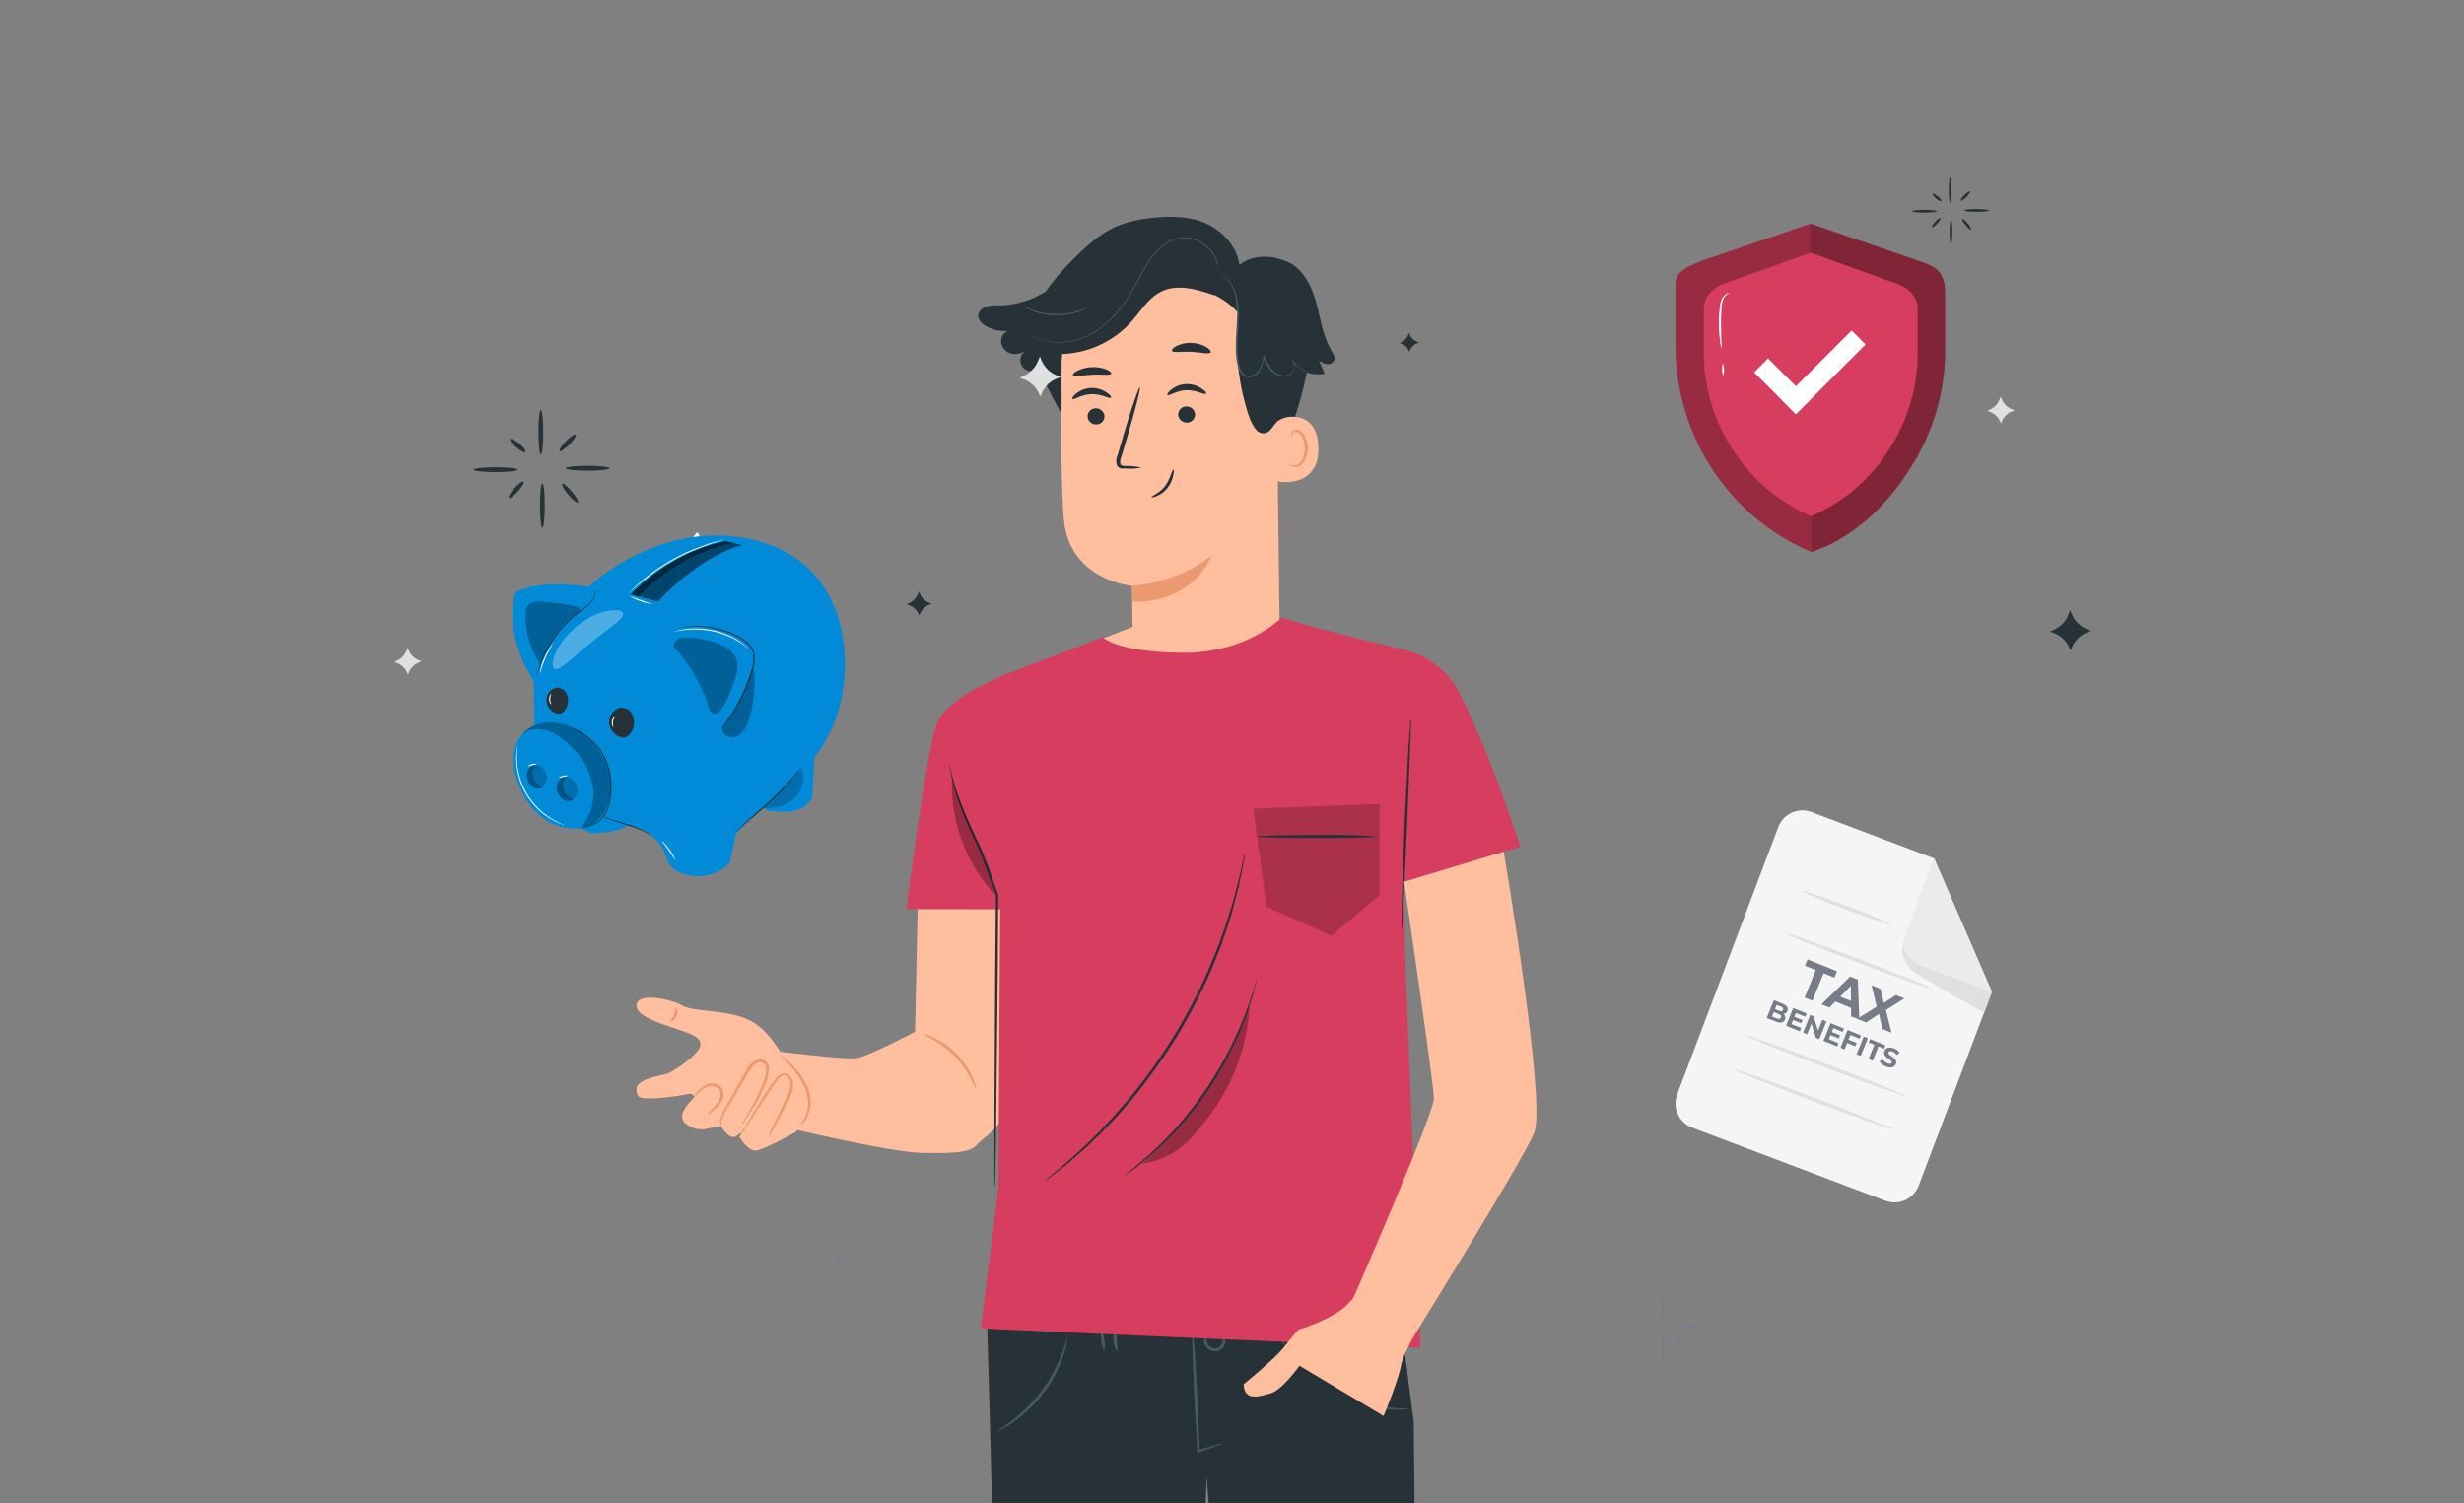 <svg xmlns="http://www.w3.org/2000/svg" xmlns:xlink="http://www.w3.org/1999/xlink" width="1000" height="610" xmlns:v="https://vecta.io/nano"><rect width="100%" height="100%" fill="#808080" stroke="none"/><style><![CDATA[.B{fill:#263238}.C{opacity:.3}.D{fill:#fafafa}.E{fill:#ffbe9d}.F{fill:#455a64}.G{fill:#008ad8}.H{fill:#eb996e}.I{fill:#e0e0e0}]]></style><defs><clipPath id="A"><path d="M0 0h1000v610H0z"/></clipPath><path id="B" d="M297.599 220.364a74.92 74.92 0 0 0-38.113 21.733l-3.444-.836s15.732-17.261 38.493-21.617z"/><path id="C" d="M211.501 298.734c6.144-8.794 21.558-6.1 28.588 1.806s10.148 18.791 5.575 28.17c-1.956 4-5.7 7.523-10.156 7.44a20.9 20.9 0 0 0 4.765-18.6c-1.429-6.562-5.567-12.355-10.8-16.568-2.65-2.14-5.634-4.489-9.028-4.823s-6.11-.435-8.944 2.575"/><path id="D" d="M229.765 315.306c-1.224 1.477-1.602 3.481-.999 5.302s2.102 3.204 3.966 3.659c-.763.684-1.808.961-2.809.744a5.77 5.77 0 0 1-3.929-5.952c.052-1.056.483-2.059 1.212-2.825.708-.616 1.62-.946 2.558-.928"/><path id="E" d="M217.493 310.575a5.36 5.36 0 0 0 2.867 8.643 3.11 3.11 0 0 1-2.717.727c-2.437-.815-4.001-3.19-3.787-5.751a4.23 4.23 0 0 1 1.162-2.717 3.67 3.67 0 0 1 2.508-.9"/></defs><g clip-path="url(#A)"><path d="M779.256 106.084l-44.587-15.3-44.093 15.1c-5.632 2.534-10.574 4.065-10.574 9.075v24.992c-.079 17.64 4.951 34.926 14.483 49.769a89.45 89.45 0 0 0 40.618 34.283c17.973-5.6 31.452-20.54 39.765-33.308 9.558-14.835 14.614-32.121 14.558-49.769v-22.475c-.001-7.157-3.985-10.648-10.17-12.367z" fill="#d63d5e"/><g class="C"><path d="M735.103 209.458c-13.234-5.643-24.438-15.177-32.126-27.337-7.556-11.73-11.556-25.397-11.516-39.35v-17.463c0-3.979 2.516-7.7 7.489-9.919l35.733-12.768v-11.78l-44.108 15.044c-4.628 1.932-10.574 4.065-10.574 9.075v24.991c-.079 17.64 4.951 34.927 14.483 49.77a89.45 89.45 0 0 0 40.618 34.281z"/></g><g opacity=".4"><path d="M735.103 223.958c3.017-.941 5.949-2.138 8.762-3.578 6.857-3.699 13.126-8.398 18.6-13.942 4.894-5.031 9.22-10.585 12.9-16.561a87.84 87.84 0 0 0 14.059-50.256v-20.626c0-10.277-5.541-11.036-10.184-12.968l-44.587-15.3v11.78l36.156 12.979c4.972 2.219 7.489 5.94 7.489 9.905v17.534a72.23 72.23 0 0 1-11.518 39.334 69.4 69.4 0 0 1-31.707 27.2z"/></g><g fill="#fff"><path d="M698.693 141.411c-.389-1.117-.616-2.283-.674-3.464-.333-2.816-.453-5.654-.359-8.488a44.19 44.19 0 0 1 .314-4.666c.074-1.31.415-2.591 1-3.765a4.31 4.31 0 0 1 1.947-1.875c.614-.272.988-.258.988-.215a4.88 4.88 0 0 0-2.441 2.319 10.07 10.07 0 0 0-.779 3.593l-.255 4.638.135 8.416a21.46 21.46 0 0 1 .12 3.507zm.649 10.864c-.21 0-.4-1.016-.434-2.29s.135-2.3.344-2.3.4 1.016.434 2.29-.124 2.3-.344 2.3z"/></g><path d="M518.046 151.367l1.244 100.322c.207 17.054-2.973 42.151-29.96 41.275h0c-23.345-2.558-29.545-24.659-29.729-40.584 0-7.559-.161-13.828-.23-14.611 0 0-25.558-2.1-27.655-27.355-1.037-12.191-1.152-37.519-.968-60.4.201-24.595 19.255-44.913 43.787-46.691l2.443-.184c26.342-.399 41.46 21.817 41.068 48.228z" class="E"/><path d="M459.371 237.766c11.696-.872 22.896-5.088 32.264-12.145 0 0-6.683 19.059-32.057 18.621z" class="H"/><g class="B"><path d="M473.843 160.355c.507.507 3.434-1.844 7.651-1.959s7.4 1.959 7.836 1.429-.3-1.175-1.682-2.143a10.53 10.53 0 0 0-6.292-1.8 10.16 10.16 0 0 0-6.061 2.3c-1.267.975-1.682 1.943-1.452 2.173zm4.333 7.951a3.39 3.39 0 0 0 3.526 3.2 3.28 3.28 0 0 0 2.357-.973 3.27 3.27 0 0 0 .943-2.369c-.125-1.841-1.682-3.254-3.526-3.2a3.28 3.28 0 0 0-2.357.973 3.27 3.27 0 0 0-.943 2.369zm-14.934 21.479a24.75 24.75 0 0 0-6.384-.668c-.991 0-1.959-.161-2.166-.83a5.21 5.21 0 0 1 .438-3l2.3-7.766c3.273-11.039 5.577-20.1 5.139-20.234s-3.48 8.734-6.752 19.773l-2.3 7.813c-.543 1.236-.624 2.627-.23 3.918.334.693.974 1.188 1.728 1.337a7.65 7.65 0 0 0 1.705 0 24.04 24.04 0 0 0 6.522-.343zm12.399-47.429c.415.922 3.8.23 7.859.438s7.4 1.106 7.859.184c.207-.415-.415-1.291-1.8-2.12a13 13 0 0 0-5.946-1.682 12.47 12.47 0 0 0-6.015 1.2c-1.427.71-2.118 1.519-1.957 1.98zm-40.168 9.933c.438.761 3.733 0 7.743-.207s7.329.392 7.743-.415c.184-.392-.484-1.06-1.867-1.682-1.883-.742-3.902-1.072-5.923-.968a14.33 14.33 0 0 0-5.877 1.452c-1.382.714-2.027 1.428-1.819 1.82z"/></g><path d="M517.354 170.334c.415-.23 16.985-6.407 17.7 10.9s-16.823 14.473-16.893 13.966-.807-24.866-.807-24.866z" class="E"/><path d="M523.185 188.333c.265.161.542.3.83.415.738.299 1.562.299 2.3 0 1.821-.737 3.226-3.71 3.18-6.914a10.21 10.21 0 0 0-1.014-4.287 3.41 3.41 0 0 0-2.3-2.3 1.5 1.5 0 0 0-1.729.9c-.23.484 0 .83-.184.876s-.392-.277-.277-1.014c.078-.433.306-.825.645-1.106a2.3 2.3 0 0 1 1.636-.507c1.459.232 2.696 1.198 3.273 2.558.794 1.466 1.221 3.103 1.245 4.77 0 3.5-1.636 6.914-4.1 7.674a3.18 3.18 0 0 1-2.766-.346c-.693-.281-.877-.673-.739-.719z" class="H"/><g class="B"><path d="M467.345 201.769c-.184-.438 3.2-1.452 5.577-4.609a18.9 18.9 0 0 0 2.3-4.609c.507-1.268.9-2.051 1.083-1.982s.138.9-.138 2.3a12.75 12.75 0 0 1-2.3 5.07 10.32 10.32 0 0 1-4.425 3.388c-1.152.559-2.051.603-2.097.442zm-70.198-74.443a4.08 4.08 0 0 1 1.913-2.3 12.63 12.63 0 0 1 6.453-1.06 36.48 36.48 0 0 0 18.99-5.761 84.07 84.07 0 0 1 8.85-10.716c7.651-7.9 13.827-13.274 20.465-15.879 8.435-3.411 22.516-4.77 31.3-2.466s16.685 9.426 17.907 18.437c4.932-4.171 12.33-4.148 18.321-1.728h.161c6.683 2.3 10.486 9.449 12.445 16.27s2.812 14.1 6.43 20.211c.76 1.268 1.659 2.812.991 4.125a2.81 2.81 0 0 1-2.95 1.291 8.07 8.07 0 0 1-3.111-1.406 166.7 166.7 0 0 0 2.3 5.347 15.49 15.49 0 0 1-7.259-.484 156.58 156.58 0 0 1-4.771 17.976 10.4 10.4 0 0 0-7.075 1.751c-2.3 2.1-3.388 6.061-7.259 4.609-1.982-.761-3.8-4.932-4.471-6.914a98.82 98.82 0 0 1-4.264-41.713 31.5 31.5 0 0 0-9.841-7.283l.3.277c-7.052-2.443-15.049-4.863-21.732-1.544-5.208 2.558-8.25 7.951-12.145 12.26a39.64 39.64 0 0 1-28.231 13.044c-.369 7.121.23 17.169-.161 24.267l-5.995-11.431h0a23.71 23.71 0 0 1-1.291-2.512l-.138-.254h0c-.597-1.385-1.264-2.739-2-4.056h0a4.45 4.45 0 0 1-6.545-5.808 10.05 10.05 0 0 1 2.143-2.166 7.03 7.03 0 0 1-6.706 1.752 5.51 5.51 0 0 1-3.895-5.393 4.61 4.61 0 0 1 2.789-3.756 15.83 15.83 0 0 1-8.988-1.982c-1.801-1.175-3.53-2.765-2.93-5.005z"/></g><g class="F"><path d="M495.069 110.415a21.39 21.39 0 0 1 2.535 2.3 17.79 17.79 0 0 1 3.872 8.389 30.8 30.8 0 0 1 .645 6.43l-.346 7.444c-.226 2.752-.287 5.514-.184 8.273a26.54 26.54 0 0 0 .576 4.379 9.01 9.01 0 0 0 1.775 4.24 3.85 3.85 0 0 0 3.572 1.2 5.76 5.76 0 0 0 3.2-1.821 13.07 13.07 0 0 0 2.3-6.43h-.53c.776 1.903 1.815 3.687 3.088 5.3a7.56 7.56 0 0 0 4.909 2.673 5 5 0 0 0 2.6-.461 4.08 4.08 0 0 0 1.774-1.751c.39-.702.573-1.499.53-2.3-.033-.727-.319-1.419-.807-1.959l-.277.23a16.27 16.27 0 0 0 5.646 4.217c.546.252 1.108.468 1.682.645l.6.161a3.2 3.2 0 0 0-.576-.253 15.33 15.33 0 0 1-1.636-.738 16.34 16.34 0 0 1-5.231-4.125l-.277.253c.849 1.079.923 2.576.184 3.733a3.62 3.62 0 0 1-1.613 1.544 4.24 4.24 0 0 1-2.3.392 7.05 7.05 0 0 1-4.609-2.535 20.97 20.97 0 0 1-2.95-5.185l-.369-.807-.161.876a12.81 12.81 0 0 1-2.3 6.13c-.751.847-1.766 1.415-2.881 1.613-1.116.237-2.272-.152-3.019-1.014a8.74 8.74 0 0 1-1.659-3.964 30.42 30.42 0 0 1-.553-4.263 64.52 64.52 0 0 1 .161-8.227l.3-7.49a31.29 31.29 0 0 0-.738-6.5c-.656-3.153-2.144-6.074-4.31-8.458a10.95 10.95 0 0 0-2.623-2.141zm-78.034 24.566l.207.184.622.461a21.11 21.11 0 0 0 2.627 1.475 22.17 22.17 0 0 0 10.809 1.959c5.471-.385 10.717-2.328 15.118-5.6a50.01 50.01 0 0 0 13.117-15.118c1.821-3.042 3.319-6.176 4.978-9.08a33.54 33.54 0 0 1 5.646-7.7 17.14 17.14 0 0 1 7.283-4.4 12.26 12.26 0 0 1 3.826-.461 13.3 13.3 0 0 1 3.526.691c3.48 1.197 6.379 3.667 8.112 6.914a17.44 17.44 0 0 1 1.314 3.78 1.99 1.99 0 0 0 0-.254v-.784a13.32 13.32 0 0 0-.968-2.858c-1.717-3.337-4.643-5.892-8.181-7.144-1.173-.415-2.399-.663-3.641-.737-1.343-.076-2.689.065-3.987.415a17.79 17.79 0 0 0-7.536 4.609 34.57 34.57 0 0 0-5.761 7.813c-1.659 2.9-3.157 6.038-4.978 9.057a49.48 49.48 0 0 1-12.933 14.958c-4.334 3.279-9.516 5.246-14.934 5.669a22.77 22.77 0 0 1-10.693-1.751 32.03 32.03 0 0 1-3.572-2.1zm-2.304-11.108a4.26 4.26 0 0 0 .922.645 23.06 23.06 0 0 0 2.673 1.36 26.2 26.2 0 0 0 4.24 1.383 30.1 30.1 0 0 0 5.439.737 31.32 31.32 0 0 0 5.462-.369 26.64 26.64 0 0 0 4.31-1.083 20.58 20.58 0 0 0 2.765-1.2 4.61 4.61 0 0 0 .945-.553l-3.826 1.36a30.72 30.72 0 0 1-4.286.968 32.98 32.98 0 0 1-5.37.323c-1.791-.067-3.572-.291-5.324-.668-1.437-.301-2.847-.718-4.217-1.245l-3.733-1.658z"/></g><g class="B"><path d="M435.288 161.945c.484.507 3.411-1.844 7.651-1.959s7.375 1.982 7.836 1.429-.323-1.175-1.682-2.143a10.74 10.74 0 0 0-6.292-1.8c-2.223.091-4.357.898-6.084 2.3-1.245.979-1.682 1.942-1.429 2.173zm6.107 7.098a3.41 3.41 0 0 0 3.549 3.2 3.25 3.25 0 0 0 3.3-3.319 3.46 3.46 0 0 0-3.549-3.2 3.3 3.3 0 0 0-3.3 3.319z"/></g><path d="M567.963 914.716l5.254 63.077 18.437 48.7c.638 1.678.552 3.545-.239 5.156s-2.215 2.822-3.932 3.344h0a6.43 6.43 0 0 1-5.854-1.06c-10.578-8.181-48.719-38.3-49.157-42.22-.553-5.07-10.255-67.087-10.255-67.087z" class="F"/><path d="M587.575 1034.992l-56.048-50.47.553 4.609c.369 2.558.415 3.941 2.1 5.554 14.887 14.292 30.567 27.734 46.967 40.261 1.705 1.337 4.379.668 6.43 0z" class="B"/><path d="M542.543 964.864a3.9 3.9 0 0 1 1.613 4.978c-.94 1.765-3.098 2.485-4.909 1.636-1.834-1.065-2.561-3.347-1.682-5.277 1.165-1.756 3.52-2.258 5.3-1.129" fill="#fff"/><g class="B"><path d="M570.268 1009.019c.369.138 1.452-3.3 5-5.462a19.59 19.59 0 0 1 7.1-2.166c0-.161-.807-.553-2.3-.622a10.28 10.28 0 0 0-5.531 1.613c-1.678 1.022-3.011 2.523-3.826 4.31-.605 1.359-.605 2.304-.443 2.327zm5.369 7.975c.346.23 2.143-2.028 5.3-3.319a49.99 49.99 0 0 1 6.061-1.429c.138-.346-3.019-1.36-6.614.161s-5.094 4.45-4.747 4.587zm-14.864-17.885c.323.276 3.088-3.226 7.813-5.646s9.218-2.742 9.1-3.157-4.609-.714-9.748 1.936c-3.131 1.363-5.672 3.798-7.167 6.868zm-3.158-19.035c.207.369 3.549-1.452 8.043-2.1s8.2 0 8.3-.346-3.664-1.775-8.5-1.037-8.119 3.206-7.843 3.483zm-2.051-18.483c.253.346 3.526-2.12 8.319-2.3a31.52 31.52 0 0 1 8.573 1.221c0-.138-.691-.853-2.3-1.544-2.03-.854-4.233-1.217-6.43-1.06a14.27 14.27 0 0 0-6.245 1.959c-1.364.776-2.009 1.608-1.917 1.724zm7.835-5.923a5.53 5.53 0 0 0-.161-2.3 16.64 16.64 0 0 0-2.558-6.038 7.4 7.4 0 0 0-3.526-3.18 2.6 2.6 0 0 0-2.858.9 4.24 4.24 0 0 0-.691 2.95 9.22 9.22 0 0 0 8.873 7.582c4.317-.012 8.198-2.635 9.818-6.637.394-.997.336-2.115-.161-3.065a2.56 2.56 0 0 0-2.812-1.06 9.38 9.38 0 0 0-3.918 2.581 18.73 18.73 0 0 0-3.757 5.347 5.4 5.4 0 0 0-.737 2.3c1.372-2.552 3.12-4.882 5.185-6.914a8.53 8.53 0 0 1 3.457-2.166 1.36 1.36 0 0 1 1.544.576 2.51 2.51 0 0 1 0 2.005c-1.496 3.399-4.837 5.614-8.55 5.669a8 8 0 0 1-7.651-6.338 3.02 3.02 0 0 1 .415-2.074 1.36 1.36 0 0 1 1.567-.507 6.52 6.52 0 0 1 3.019 2.627 24.93 24.93 0 0 1 3.502 7.742z"/></g><path d="M418.603 917.988l2.3 53.4s-53.513 20.326-54.043 30.236l103.706-.807-.23-83.38z" class="F"/><path d="M452.987 966.638a4.24 4.24 0 0 1 2.95 4.817 4.08 4.08 0 0 1-4.609 3 4.45 4.45 0 0 1-3.111-5.116 4.22 4.22 0 0 1 5.277-2.558" class="I"/><g class="B"><path d="M470.641 1000.815l-.369-8.412-99.328 3.918s-4.609 2.051-4.056 5.3zm-51.3-29.937c0 .507 2.558.714 5.07 2.3s3.849 3.733 4.31 3.526-.3-3.134-3.388-5.024-6.198-1.262-5.992-.802zm-10.925 4.586c0 .484 2.074 1.337 3.826 3.457s2.3 4.4 2.742 4.379.807-2.9-1.406-5.508-5.162-2.812-5.162-2.328zm-6.084 12.998c.461.115 1.152-2.3-.161-5.185s-3.71-3.849-3.918-3.434 1.268 1.89 2.3 4.171 1.272 4.448 1.779 4.448zm17.746-29.821c.207.461 2.535-.253 5.393 0s5.116 1.06 5.37.622-1.89-2.3-5.277-2.3-5.74 1.287-5.486 1.678z"/><path d="M400.558 534.459c0 3.088 12.053 429.944 12.053 429.944h64.114L489.7 599.264l15.164 195.037c0 4.125 13.39 172.153 13.39 172.153l59.435-4.84-3.941-384.428-7.259-56.37z"/></g><g class="F"><path d="M496.382 585.781a13.38 13.38 0 0 1-2.6 1.083l-7.236 2.512-.6.207v-.6l-1.129-19.543-.853-20.9-.115-6.338a7.76 7.76 0 0 1 .138-2.3 9.38 9.38 0 0 1 .346 2.3l.53 6.338 1.221 20.88.83 19.543-.645-.415 7.375-2.143a11.66 11.66 0 0 1 2.742-.622zm-4.885-44.408a1.7 1.7 0 0 1 .853-.553c.944-.27 1.954-.179 2.835.253 1.39.588 2.251 1.995 2.143 3.5-.185 1.872-1.568 3.405-3.411 3.78a4.61 4.61 0 0 1-4.724-2.143 3.85 3.85 0 0 1 0-4.056 4.47 4.47 0 0 1 2.12-1.775c.645-.207 1.014-.184 1.037-.115a4.84 4.84 0 0 0-2.3 2.3 3.04 3.04 0 0 0 .161 3.088 3.57 3.57 0 0 0 3.457 1.544 3.27 3.27 0 0 0 2.512-2.719c.114-1.093-.453-2.144-1.429-2.65a5.16 5.16 0 0 0-3.25-.461zm29.429 4.378c-.346 0-.83-1.8-1.083-4.125s-.161-4.217.184-4.264.83 1.821 1.083 4.148.185 4.218-.184 4.241zm4.425-.414c-.346 0-.645-1.982-.645-4.4s.253-4.4.6-4.425.645 1.982.668 4.4-.231 4.425-.623 4.425zm-77.253 2.949a10.78 10.78 0 0 1-1.221-4.955c-.323-2.789-.3-5.07 0-5.093s.876 2.189 1.2 4.955a10.67 10.67 0 0 1 .023 5.093zm5.396.392c-1.141-1.477-1.699-3.323-1.567-5.185a7.72 7.72 0 0 1 1.106-5.3 24.91 24.91 0 0 1 .161 5.255 27.66 27.66 0 0 1 .3 5.231zm-20.327-5.693a6.5 6.5 0 0 1-.207 1.89 43.78 43.78 0 0 1-1.291 5 54.25 54.25 0 0 1-7.951 15.21c-3.501 4.672-7.724 8.757-12.51 12.1a42.45 42.45 0 0 1-4.609 2.812 6.91 6.91 0 0 1-1.8.807c0-.161 2.3-1.544 5.854-4.217a62.5 62.5 0 0 0 12.1-12.145 59.92 59.92 0 0 0 8.089-14.818c1.611-4.058 2.166-6.685 2.325-6.639zm138.667 28.762c-.624.209-1.278.31-1.936.3a28.84 28.84 0 0 1-5.37 0 35.17 35.17 0 0 1-16.432-6.084c-4.746-3.325-8.523-7.85-10.947-13.113-.707-1.564-1.262-3.193-1.659-4.863a5.32 5.32 0 0 1-.277-1.844c.207 0 .737 2.558 2.673 6.384a34.57 34.57 0 0 0 10.9 12.56 37.08 37.08 0 0 0 15.833 6.2c4.515.529 7.215.253 7.215.46zM467.391 787.966c0 .276-10.716-2.166-23.737-5.462s-23.53-6.222-23.438-6.522 10.693 2.166 23.737 5.462 23.507 6.174 23.438 6.522zm103.291-15.604c.161.276-9.08 5.416-20.741 11.523s-21.064 10.809-21.2 10.532 9.08-5.393 20.741-11.523 21.062-10.786 21.2-10.532z"/></g><path d="M372.442 368.943l-1.083 49.779s-19.059 10.14-23.968 10.762-32.817-2.9-32.817-2.9l1.452 30.259s44.271 10.762 58.1 11.062 19.935-.3 22.424-3.388 11.523-6.914 13.989-20.857-4.609-74.715-4.609-74.715z" class="E"/><path d="M396.11 442.114a48.4 48.4 0 0 0-8.6-13.436c-3.848-3.723-8.297-6.769-13.159-9.011a12.33 12.33 0 0 1 4.609 1.475c7.099 3.344 12.737 9.162 15.856 16.363a13.25 13.25 0 0 1 1.291 4.609z" class="H"/><path d="M318.053 429.484s-5.762-12.168-15.141-15.994-21.525-2.789-26.019-5.393-17.192-5.185-18.437-.853 6.752 7.236 14.911 9.956 11.523 3.918 10.762 7.4-10.762 10.417-13.712 11.269-12.053 2.074-12.1 6.245 2.719 3.641 7.421 3.641a109.1 109.1 0 0 0 14.4-1.89c0 0 2.3.553 1.2 1.913s-6.752 6.407-3.457 9.887a9.8 9.8 0 0 0 8.158 2.6l6.591-1.221s3.641 6.407 6.591 3.8.876.622.876.622 3.3 5.808 6.752 5.462 16.132-7.513 16.132-7.513l7.536-9.495z" class="E"/><g class="H"><path d="M287.195 452.761c-.161 0 .553-1.452 2.3-3.18a13.16 13.16 0 0 0 2.3-3.2 3.99 3.99 0 0 0 0-4.217c-1.024-1.123-2.582-1.592-4.056-1.221-1.27.316-2.442.942-3.411 1.821-1.682 1.544-2.581 2.766-2.742 2.627a8.48 8.48 0 0 1 2.3-3.2 7.95 7.95 0 0 1 3.71-2.3 5.07 5.07 0 0 1 5.208 1.521c.626.808.937 1.815.876 2.835a6.36 6.36 0 0 1-.714 2.558 12.37 12.37 0 0 1-2.743 3.3c-2.037 1.596-2.913 2.725-3.028 2.656zm13.897 3.621c-.161 0 1.705-3.065 4.425-8a60.8 60.8 0 0 0 4.148-8.942 17.56 17.56 0 0 0 1.335-5.458c.001-.871-.358-1.703-.991-2.3a2.51 2.51 0 0 0-2.466-.369c-1.844.53-2.9 2.466-3.918 4.194l-2.95 5.07-5.047 8.55a19.1 19.1 0 0 0-2.858 5.9 7.71 7.71 0 0 0 0 2.3 1.56 1.56 0 0 1-.3-.576 4.24 4.24 0 0 1-.184-1.867 16.78 16.78 0 0 1 2.6-6.222l4.84-8.688 2.881-5.093c.863-2.12 2.515-3.822 4.609-4.747 1.208-.421 2.547-.195 3.549.6.889.826 1.39 1.987 1.383 3.2a18.79 18.79 0 0 1-1.475 5.854 56.04 56.04 0 0 1-4.425 8.965l-3.641 5.646a9.38 9.38 0 0 1-1.515 1.983zm10.739 5.09a10.26 10.26 0 0 1 .853-2.3l2.719-5.784 4.1-8.5a10.93 10.93 0 0 0 1.291-5.093 4.17 4.17 0 0 0-.853-2.443 2.12 2.12 0 0 0-2.074-.9c-1.613.415-2.627 2.489-3.757 3.964l-3.157 4.609-5.185 7.9-3.5 5.485a8.35 8.35 0 0 1-1.406 1.867 9.22 9.22 0 0 1 1.037-2.1l3.2-5.531 4.978-8.066 3.111-4.609a21.46 21.46 0 0 1 1.728-2.3 4.93 4.93 0 0 1 2.7-2.028 3.25 3.25 0 0 1 3.226 1.337 5.14 5.14 0 0 1 1.06 3.065 12.03 12.03 0 0 1-1.429 5.623l-4.356 8.412-3.019 5.623a9.82 9.82 0 0 1-1.268 1.775zm-37.423-52.428c.277-.138.968 1.521.138 3.388s-2.489 2.489-2.581 2.189.922-1.152 1.544-2.65.642-2.858.899-2.927zm50.122 47.658a21.57 21.57 0 0 0 2.489-4.033 13.82 13.82 0 0 0 .922-4.978 16.43 16.43 0 0 0-1.267-6.061c-1.587-3.515-3.761-6.734-6.43-9.518a21.8 21.8 0 0 1-3.157-3.71 19.81 19.81 0 0 1 3.733 3.157c2.94 2.703 5.294 5.982 6.914 9.633a16.78 16.78 0 0 1 1.267 6.5c-.051 1.833-.474 3.636-1.244 5.3a7.12 7.12 0 0 1-3.227 3.71z"/></g><path d="M432.43 265.076l29.107-11.408 53.651-3.042 25.235 9.587-34.569 19.2-29.775-1.106z" class="E"/><path d="M617.051 343.593s-12.975-39.777-25.029-62.777c-4.601-8.682-12.738-14.944-22.308-17.169-13.828-3.272-36.159-8.711-49.572-13.021 0 0-14.1 14.7-40.929 14.312-26.226-.392-31.711-6.315-31.711-6.315l-36.666 14.058s-26.065 9.357-30.559 20.9-12.376 75.36-12.376 75.36h38l-.714 113.294-7.121 56.831c2.65.461 178.421 7.928 178.421 7.928l-6.176-158.049-.507-31.043z" fill="#d63d5e"/><path d="M508.597 328.198l5.439 39.846 26.388 11.776 19.474-16.616v-36.965l-51.3 1.959" opacity=".2"/><g class="B"><path d="M559.206 339.513c0 .323-10.947.6-24.475.6s-24.475-.277-24.475-.6 10.97-.6 24.475-.6q12.245-.312 24.475.6zm-173.951-29.475a4.91 4.91 0 0 1 .277 1.06l.714 3.042a98.04 98.04 0 0 0 3.5 11.223c1.752 4.609 4.217 10.255 7.236 16.478s5.462 13.62 8.158 21.525v.184l-.207 30.651-.645 62.016-.323 18.782c0 2.143-.115 3.849-.161 5.116a15.6 15.6 0 0 1-.115 1.775c-.103-.594-.141-1.198-.115-1.8v-5.093-18.802l.323-61.993.277-30.651v.161c-2.65-7.882-5.208-15.21-7.951-21.5a168.24 168.24 0 0 1-7.052-16.616c-1.338-3.708-2.416-7.504-3.227-11.362-.253-1.36-.461-2.3-.53-3.111a4.82 4.82 0 0 1-.159-1.085zm187.34-18.483a22 22 0 0 1 0 3.365l-.346 9.218-1.175 30.282-1.383 30.282-.53 9.218a16.8 16.8 0 0 1-.346 3.365 19.2 19.2 0 0 1 0-3.365l.161-9.218 1.037-30.282 1.544-30.259.691-9.218a16.46 16.46 0 0 1 .347-3.388z"/></g><g class="C"><path d="M386.338 315.776a66.12 66.12 0 0 0 17.238 47.106c-3.571-16.316-12.49-31.504-17.238-47.106z"/><path d="M463.542 472.234c8.266-1.101 15.804-5.302 21.087-11.753a99.79 99.79 0 0 0 14.173-20.511 80.66 80.66 0 0 0 8.3-32.264c-10.24 27.494-25.262 49.2-43.56 64.528z"/></g><g class="B"><path d="M510.348 395.769a4.48 4.48 0 0 1-.161 1.014l-.622 2.858-1.175 4.471-1.867 5.854a132.61 132.61 0 0 1-6.061 14.749 157.42 157.42 0 0 1-9.656 16.985c-3.639 5.423-7.627 10.604-11.938 15.51-3.536 3.979-7.315 7.735-11.316 11.246-1.682 1.544-3.319 2.789-4.609 3.918a36.49 36.49 0 0 1-3.71 2.765l-2.3 1.636c-.553.369-.853.553-.876.507a3.41 3.41 0 0 1 .738-.691l2.3-1.821a43.4 43.4 0 0 0 3.572-2.9c1.268-1.175 2.973-2.443 4.609-4.01a142.23 142.23 0 0 0 11.085-11.339 160.7 160.7 0 0 0 11.753-15.441 162.82 162.82 0 0 0 9.679-16.823 143.58 143.58 0 0 0 6.245-14.565c.853-2.1 1.429-4.056 2.005-5.761s1.037-3.18 1.36-4.4.622-2.028.853-2.789c-.014-.325.017-.651.092-.968zm-5.093-49.457a7.13 7.13 0 0 1-.207 1.613l-.807 4.609-1.521 7.213-2.443 9.472-1.613 5.439-1.982 5.831c-1.337 4.056-3.111 8.25-4.886 12.7-4.136 9.525-8.901 18.764-14.265 27.655a228.97 228.97 0 0 1-18.183 25.35c-3.134 3.618-6.061 7.1-9.08 10.117-1.475 1.521-2.858 3.065-4.287 4.425l-4.125 3.918c-2.581 2.535-5.139 4.609-7.306 6.5s-4.1 3.411-5.738 4.609l-3.71 2.812a11.19 11.19 0 0 1-1.337.922 7.72 7.72 0 0 1 1.2-1.106l3.572-2.973c1.59-1.268 3.48-2.835 5.6-4.771s4.609-4.033 7.167-6.591l4.056-3.964c1.406-1.383 2.765-2.9 4.217-4.448 2.973-3.042 5.854-6.522 8.965-10.14 13.199-15.967 24.062-33.729 32.263-52.752 1.8-4.4 3.6-8.573 4.955-12.583.691-2 1.452-3.918 2.051-5.808l1.659-5.393c1.152-3.434 1.867-6.614 2.6-9.38s1.314-5.185 1.728-7.167l1.014-4.609a10.29 10.29 0 0 1 .438-1.5z"/></g><g class="E"><path d="M504.725 561.791s12.514-10.163 16.132-14.772 5.992-7.306 5.992-7.306 15-4.494 20.511-10.832 14.565-15.486 14.565-15.486l17.768 18.621s-10.232 16.616-11.085 22.1-7.075 20.58-7.075 20.58l-34.131-20.4s-7.259 10.163-11.915 11.269c-3.802.905-10.485 3.67-10.762-3.774z"/><path d="M610.276 345.667s17.4 102.116 12.376 114.1-52.844 88.957-52.844 88.957l-22.079-18.437s34.29-78.355 34.223-84.463-12.145-87.943-12.145-87.943z"/></g><path d="M765.155 487.315l-78.385-29.638c-2.601-.984-4.704-2.96-5.846-5.495s-1.23-5.42-.243-8.02L721.7 335.676a10.49 10.49 0 0 1 13.515-6.1l49.716 18.8 23.473 54.211-29.735 78.675a10.49 10.49 0 0 1-13.514 6.053z" fill="#f5f5f5"/><path d="M784.932 348.371l-11.553 30.533c-.916 2.42-.834 5.104.229 7.463s3.02 4.198 5.44 5.114l29.358 11.1z" fill="#ebebeb"/><g class="I"><path d="M772.764 381.739s-3.179 7.264 4.311 12.933c.283.211.578.406.884.582 3.578 2.155 27.116 16.166 27.332 15.595l3.1-8.212-29.358-11.1s-7.217-3.073-6.269-9.798zm-5.486-6.563c-.151.4-8.385-2.36-18.4-6.143s-18.009-7.178-17.858-7.544 8.385 2.36 18.4 6.143 18.009 7.123 17.858 7.544zm16.888 26.124c-.151.388-13.623-4.311-30.1-10.573s-29.724-11.607-29.573-12.006 13.623 4.311 30.112 10.583 29.679 11.598 29.561 11.996zm-10.357 43.648c-.151.388-14.841-4.8-32.8-11.6s-32.404-12.617-32.264-13.006 14.83 4.8 32.807 11.586 32.397 12.622 32.257 13.02zm-5.152 13.601c-.14.388-14.83-4.807-32.785-11.6s-32.419-12.62-32.268-13.008 14.83 4.8 32.8 11.586 32.404 12.624 32.253 13.022z"/></g><g class="D"><path d="M263.97 228.18s5.174-4.18 8.192 1.471l-5.776 3.862zM283.062 216s-3.737 2.341-1.2 7.164l3.828-2.558z"/></g><g class="F"><path d="M269.211 229.557a1.571 1.571 0 1 1-1.563-1.622 1.59 1.59 0 0 1 1.563 1.622zm15.682-9.97c-.032.855-.746 1.525-1.601 1.504s-1.534-.726-1.524-1.581.706-1.543 1.562-1.544a1.59 1.59 0 0 1 1.563 1.622z"/></g><path d="M261.011 273.176s-.159.059-.451.142l-1.279.393-4.756 1.337c-4.021 1.078-9.63 2.416-15.882 3.561s-11.979 1.889-16.125 2.307l-4.915.435-1.337.092h-.468l.46-.059 1.337-.125 4.907-.493a223.44 223.44 0 0 0 16.108-2.349 225.45 225.45 0 0 0 15.882-3.519l4.756-1.279 1.3-.359z" fill="#fff"/><path d="M216.859 294.939l-.2-18.582s-12.4-17.178-7.523-35.81c0 0 8.083-5.684 29.758-2.357 0 0 27.209-26.507 63.679-19.761s39.864 38.518 40.215 47.17.267 25.453-12.288 41.879l-.836 16.3s-2.993 6.135-11.644 5.718-8.167-1.672-8.167-1.672-10.867 8.769-11.335 11.059l-2.173 10.975s-3.77 5.124-11.9 5.726a17.62 17.62 0 0 1-9.3-1.906 9.2 9.2 0 0 1-4.606-5.408 19.06 19.06 0 0 0-10.223-11.778l-5.617-1.471s-2.265 2.065-10.148 2.909-7.916-1.948-7.916-1.948-12.263 2.834-21.474-9.2c-7.28-9.503-11.234-26.614 1.698-31.843z" class="G"/><g class="B"><path d="M292.458 296.014c.123-.199.26-.389.41-.568l1.2-1.6 4.054-6.127a70.51 70.51 0 0 0 4.8-9.763l2.1-6.069a12.91 12.91 0 0 0 .6-6.687 9.51 9.51 0 0 0-4.012-5.266 28.89 28.89 0 0 0-5.667-2.951 38.2 38.2 0 0 0-10.532-2.508 38.78 38.78 0 0 0-7.323 0l-1.989.226a3.52 3.52 0 0 1-.694.075 4.46 4.46 0 0 1 .686-.159l1.981-.309a35.34 35.34 0 0 1 7.364-.142 37.02 37.02 0 0 1 10.691 2.432c2.025.769 3.957 1.764 5.759 2.967a9.87 9.87 0 0 1 4.179 5.517c.405 2.321.195 4.707-.61 6.921a61.47 61.47 0 0 1-2.14 6.1 67.59 67.59 0 0 1-4.9 9.772 65.79 65.79 0 0 1-4.18 6.069 40.09 40.09 0 0 1-1.262 1.555c-.153.189-.323.362-.51.518zm-50.991-57.01a1.45 1.45 0 0 1 .125.426 4.56 4.56 0 0 1 .058 1.3 7.3 7.3 0 0 1-2.09 4.221c-1.363 1.5-3.436 2.733-5.458 4.388a45.89 45.89 0 0 0-6.111 5.927 48.39 48.39 0 0 0-8.041 13.157l-1.58 4.43-.368 1.229a1.95 1.95 0 0 1-.15.418c.002-.15.024-.299.067-.443l.293-1.254a40.6 40.6 0 0 1 1.455-4.489 45.9 45.9 0 0 1 8-13.333c1.866-2.178 3.937-4.172 6.186-5.952 2.065-1.672 4.138-2.85 5.492-4.288 1.122-1.082 1.872-2.493 2.14-4.029.056-.568.05-1.141-.018-1.708z"/></g><g opacity=".5"><path d="M256.046 241.282l11.092 2.834s16.242-18.248 34.08-22.87l-6.687-1.58a77.19 77.19 0 0 0-38.485 21.616z"/></g><use xlink:href="#B" class="G"/><g opacity=".7"><use xlink:href="#B"/></g><g class="C"><path d="M293.076 295.495c.039 1.932 1.513 3.532 3.436 3.728a5.9 5.9 0 0 0 4.923-2.157c1.164-1.462 2.018-3.146 2.508-4.949 1.923-6.027 2.917-15.046 1.906-21.257-2.658 8.083-7.406 18.164-12.915 24.651"/><path d="M298.904 267.701c-1.2-3.536-4.857-5.6-8.359-6.821a40.23 40.23 0 0 0-11.143-2.19c-1.195-.13-2.405-.013-3.553.343-1.158.377-2.04 1.325-2.332 2.508a2.35 2.35 0 0 0 1.187 2.424c6.058 7.011 10.577 15.215 13.266 24.082.232.795.881 1.398 1.691 1.573s1.649-.108 2.188-.737c2.842-3.243 4.48-7.615 5.952-11.761 1.053-3.043 2.139-6.37 1.103-9.421z"/><path d="M218.982 269.331a35.42 35.42 0 0 1-5.616-19.844c-.131-1.488.315-2.969 1.245-4.138 1.245-1.279 3.268-1.3 5.015-1.187 4.925.307 9.818.994 14.637 2.056.376.084.836.209.953.568a1.43 1.43 0 0 1-.326 1.672c-7.481 4.589-12.789 13.032-15.615 21.291"/></g><g class="D"><path d="M293.887 219.06a2.06 2.06 0 0 1-.435.159l-1.254.368-1.989.585-2.6.836-6.645 2.558a84.13 84.13 0 0 0-7.811 3.861c-2.7 1.5-5.174 3.118-7.373 4.648l-5.642 4.347-2.081 1.78-1.53 1.388-.97.878c-.226.2-.351.3-.359.284a2.07 2.07 0 0 1 .3-.343l.911-.945 1.488-1.438 2.04-1.839c1.53-1.346 3.427-2.859 5.609-4.439a86.92 86.92 0 0 1 7.4-4.7c2.552-1.416 5.175-2.7 7.859-3.848l6.687-2.508 2.633-.777 2.015-.518 1.271-.284a1.58 1.58 0 0 1 .476-.053zm9.755 44.171c-.067.075-1.329-1.212-3.753-2.758a30.79 30.79 0 0 0-4.464-2.332 33.94 33.94 0 0 0-5.851-1.847c-3.659-.803-7.421-1.032-11.151-.677-2.859.293-4.589.769-4.614.677.394-.148.8-.265 1.212-.351a25 25 0 0 1 3.344-.627 33.55 33.55 0 0 1 11.285.552 32.97 32.97 0 0 1 5.935 1.906 27.91 27.91 0 0 1 4.472 2.449l.836.577.727.577a10.33 10.33 0 0 1 1.12.961c.323.273.624.572.9.894z"/></g><g class="B"><path d="M225.903 279.169zm-1.287.419a.63.63 0 0 1 .109-.05h.05z"/><path d="M230.083 281.87c-.336-.941-1.005-1.726-1.881-2.207a4.83 4.83 0 0 0-2.207-.518h-.092a2.8 2.8 0 0 0-1.212.368 5.25 5.25 0 0 0-2.9 4.238c-.102 2.339 1.219 4.508 3.344 5.492a3.02 3.02 0 0 0 4.079-.97c1.395-1.832 1.725-4.262.869-6.4z"/></g><path d="M223.771 285.949c-.042 0-.259-.15-.485-.543-.271-.516-.417-1.089-.426-1.672a3.62 3.62 0 0 1 .418-1.672c.226-.393.435-.577.485-.543a9.62 9.62 0 0 0-.468 2.24 10.03 10.03 0 0 0 .476 2.19z" class="D"/><g class="C"><path d="M252.886 248.843c.368 1.17-1.237 2.767-3.736 4.748l-4.355 3.344-5.158 4.029-5.016 4.18-4.18 3.586c-2.449 2.048-4.33 3.293-5.408 2.692s-1-2.976.426-6.3c.855-1.93 1.941-3.749 3.235-5.417 3.166-4.104 7.239-7.42 11.9-9.688a26.59 26.59 0 0 1 5.96-2.065c3.59-.697 5.981-.229 6.332.891z" fill="#fff"/></g><g class="D"><path d="M224.315 261.348c.117.075-1.53 2.508-2.959 5.768s-2.115 6.11-2.249 6.077c.019-.64.131-1.274.334-1.881.382-1.497.888-2.959 1.513-4.372s1.356-2.777 2.2-4.071c.321-.554.711-1.066 1.162-1.521zm40.527-16.183c-1.609-.157-3.188-.543-4.689-1.145a17.8 17.8 0 0 1-4.389-2.023c.059-.117 2.031.736 4.531 1.6l4.547 1.568z"/></g><use xlink:href="#C" class="G"/><g class="C"><path d="M211.5 298.734c6.144-8.794 21.558-6.1 28.588 1.806s10.148 18.791 5.575 28.17c-1.956 4-5.7 7.523-10.156 7.44a20.9 20.9 0 0 0 4.765-18.6c-1.429-6.562-5.567-12.355-10.8-16.568-2.65-2.14-5.634-4.489-9.028-4.823s-6.11-.435-8.944 2.575"/></g><path d="M228.871 334.791a1.42 1.42 0 0 1-.4-.109c-.377-.114-.748-.248-1.112-.4-1.352-.535-2.657-1.184-3.9-1.939a28.68 28.68 0 0 1-13.943-23.882c-.049-1.453.027-2.907.226-4.347l.192-1.17a2.66 2.66 0 0 1 .1-.4c-.007.531-.049 1.062-.125 1.588a30.44 30.44 0 0 0-.092 4.322 29.35 29.35 0 0 0 13.8 23.631 32.31 32.31 0 0 0 3.812 2.048 12.02 12.02 0 0 1 1.442.658z" class="D"/><g opacity=".2"><path d="M231.061 315.482a3.53 3.53 0 0 0-3.745.961 4.58 4.58 0 0 0-1.062 3.82 5.85 5.85 0 0 0 1.6 3.486 4.95 4.95 0 0 0 2.759 1.346c1.322-.03 2.517-.794 3.1-1.981.728-1.352.855-2.948.352-4.398s-1.593-2.624-3.002-3.234"/></g><use xlink:href="#D" class="G"/><g opacity=".4"><use xlink:href="#D"/></g><g opacity=".2"><path d="M218.739 310.725c-1.283-.428-2.697-.061-3.611.936a4.42 4.42 0 0 0-1.028 3.686 5.8 5.8 0 0 0 1.546 3.344c.73.704 1.663 1.159 2.667 1.3a3.4 3.4 0 0 0 2.984-1.906 5.31 5.31 0 0 0-2.558-7.373"/></g><use xlink:href="#E" class="G"/><g opacity=".4"><use xlink:href="#E"/></g><g class="B"><path d="M251.975 287.203zm-1.521.519c.046 0 .09-.022.117-.059h.059z"/><path d="M256.773 290.329a4.75 4.75 0 0 0-2.165-2.511 5.61 5.61 0 0 0-2.558-.594h-.075c-.492.031-.971.174-1.4.418a6.08 6.08 0 0 0-3.344 4.89c-.12 2.7 1.397 5.207 3.845 6.353.79.407 1.692.542 2.566.385a4 4 0 0 0 2.148-1.513c1.625-2.125 1.999-4.953.983-7.428zm-25.018 5.509c.176.011.35.045.518.1a14.81 14.81 0 0 1 1.454.451c1.76.645 3.415 1.543 4.915 2.667a22.05 22.05 0 0 1 5.626 6.1c1.785 2.913 2.973 6.152 3.494 9.529a30.33 30.33 0 0 1-.117 10.165c-.443 2.779-1.643 5.382-3.469 7.523a10.18 10.18 0 0 1-4.7 3 5.65 5.65 0 0 1-2.031.276 12.59 12.59 0 0 0 1.981-.435 10.36 10.36 0 0 0 4.522-3.051 15.22 15.22 0 0 0 3.3-7.373c.584-3.316.61-6.707.075-10.031a25.72 25.72 0 0 0-3.4-9.387 22.26 22.26 0 0 0-5.467-6.069c-1.47-1.124-3.08-2.051-4.79-2.758-1.192-.465-1.911-.665-1.911-.707z"/></g><path d="M248.974 295.185c-.05 0-.259-.192-.443-.635a3.46 3.46 0 0 1-.176-1.847c.095-.618.361-1.198.769-1.672.318-.368.585-.5.619-.46a7.67 7.67 0 0 0-.961 2.215c-.072.805-.007 1.617.192 2.4z" class="D"/><g class="B"><path d="M264.831 339.352c-.042.067-1.053-.635-2.825-1.521a53.2 53.2 0 0 0-7.18-2.842l-7.389-2.407-2.207-.836a3.62 3.62 0 0 1-.777-.376c1.044.251 2.074.558 3.085.919l7.423 2.29a42.19 42.19 0 0 1 7.189 2.984c.443.226.836.468 1.162.677a8.1 8.1 0 0 1 .836.568c.25.151.48.334.683.544zm59.307-26.922a8.8 8.8 0 0 1-.769 1.179c-.5.744-1.3 1.789-2.307 3.043a86.7 86.7 0 0 1-8.743 9.078c-3.653 3.344-7.055 6.177-9.462 8.317l-2.842 2.508a8.54 8.54 0 0 1-1.07.9 8.21 8.21 0 0 1 .953-1.02c.635-.644 1.58-1.547 2.758-2.65 2.357-2.2 5.726-5.107 9.362-8.409a101.9 101.9 0 0 0 8.8-8.953c1.045-1.22 1.872-2.232 2.416-2.942.272-.374.573-.726.9-1.053z"/></g><g opacity=".2"><path d="M309.928 327.912c4.5.368 9.6-1.011 12.8-4.18 3.277-3.337 4.217-8.321 2.38-12.622-2.598 3.968-5.687 7.591-9.195 10.783-2.274 1.931-3.787 4.271-5.985 6.044"/></g><g class="D"><path d="M230.525 314.812c-.615.222-1.252.377-1.9.46a9.48 9.48 0 0 1-1.9.443c.494-.466 1.125-.76 1.8-.836a3.26 3.26 0 0 1 2-.067zm-12.689-4.604a15.17 15.17 0 0 1-1.764.309 15.26 15.26 0 0 1-1.722.493c-.05-.109.585-.685 1.622-.919a2.42 2.42 0 0 1 1.864.117zm56.274 38.869c-.117.058-1.229-1.814-2.775-4.012l-2.834-3.962a17.34 17.34 0 0 1 3.193 3.711 17.71 17.71 0 0 1 2.416 4.263z"/></g><g class="B"><path d="M210.055 190.612c0 .541-3.974.993-8.9.993s-8.9-.453-8.9-.993 3.988-.979 8.9-.979 8.9.438 8.9.979zm9.453-24.193c.541 0 .979 4.032.979 9.029s-.438 9.029-.979 9.029-.979-4.047-.979-9.029.438-9.029.979-9.029zm10.065 23.623c0-.555 3.974-.993 8.883-.993s8.9.438 8.9.993-3.974.979-8.9.979-8.883-.438-8.883-.979zm-9.452 24.193c-.54 0-.979-4.047-.979-9.029s.438-9.029.979-9.029.979 4.047.979 9.029-.439 9.029-.979 9.029zm14.375-10.355c-.409.336-2.162-1.066-3.915-3.17s-2.82-4.061-2.411-4.383 2.177 1.066 3.915 3.156 2.835 4.029 2.411 4.397zm-.832-27.468c.394.38-.774 2.177-2.586 4s-3.594 3.01-3.974 2.63.774-2.177 2.586-4.018 3.595-2.992 3.974-2.612zm-20.395 7.012c-.336.409-2.016-.409-3.755-1.855s-2.834-2.922-2.5-3.36 2.031.409 3.769 1.855 2.807 2.922 2.486 3.36zm-.789 12.067c.394.38-.614 2.133-2.264 3.945s-3.3 2.922-3.7 2.6.6-2.118 2.25-3.93 3.366-2.997 3.714-2.615zM786.11 85.733c0 .307-2.264.555-5.055.555S776 86.04 776 85.733s2.264-.555 5.055-.555 5.055.248 5.055.555zM791.471 72c.307 0 .555 2.294.555 5.113s-.248 5.128-.555 5.128-.555-2.294-.555-5.128.248-5.113.555-5.113zm5.713 13.397c0-.307 2.264-.555 5.055-.555s5.04.248 5.04.555-2.25.57-5.04.57-5.055-.248-5.055-.57zm-5.362 13.748c-.307 0-.555-2.294-.555-5.128s.248-5.128.555-5.128.555 2.294.555 5.128-.248 5.128-.555 5.128zm8.167-5.917c-.248.19-1.242-.614-2.235-1.8s-1.592-2.308-1.359-2.513 1.227.614 2.221 1.8 1.607 2.337 1.373 2.513zm-.482-15.559c.219.219-.438 1.242-1.461 2.279s-2.045 1.695-2.264 1.461.438-1.227 1.461-2.264 2.045-1.695 2.264-1.476zm-11.571 3.973c-.2.234-1.154-.234-2.133-1.052s-1.622-1.665-1.461-1.9 1.154.219 2.133 1.037 1.651 1.682 1.461 1.915zm-.453 6.867c.219.2-.351 1.2-1.286 2.235s-1.87 1.68-2.1 1.461.351-1.213 1.286-2.235 1.924-1.666 2.1-1.461z"/></g><g fill="#777c88"><path d="M335.743 506.534a17.9 17.9 0 0 1-7.743 0 17.31 17.31 0 0 1 7.743 0zm4.193-10.533a18.36 18.36 0 0 1 0 7.845 17.78 17.78 0 0 1 0-7.845zm4.295 10.27a17.9 17.9 0 0 1 7.743 0 17.3 17.3 0 0 1-7.743 0zm-4.105 10.533c-.565-2.59-.565-5.27 0-7.86a18.44 18.44 0 0 1 0 7.86zm6.253-4.514c-.175.146-.935-.468-1.695-1.373s-1.242-1.768-1.052-1.928.95.467 1.709 1.373 1.228 1.782 1.038 1.928zm-.351-11.95c.161.175-.336.95-1.125 1.753s-1.578 1.3-1.739 1.14.336-.95 1.125-1.739 1.564-1.316 1.739-1.154zm-8.883 3.053c-.146.175-.877-.175-1.636-.8s-1.242-1.286-1.081-1.461.877.175 1.636.8 1.224 1.271 1.081 1.461zm-.35 5.289c.175.161-.263.92-.979 1.709s-1.461 1.3-1.607 1.14.263-.92.979-1.709 1.432-1.33 1.607-1.14zm332.635 30.229c0 .307-2.265.555-5.055.555s-5.055-.175-5.055-.555 2.25-.57 5.04-.57 5.07.263 5.07.57zm5.361-13.747c.307 0 .555 2.294.555 5.128s-.248 5.128-.555 5.128-.555-2.294-.555-5.128.248-5.128.555-5.128zm5.713 13.411c0-.307 2.264-.555 5.055-.555s5.04.248 5.04.555-2.25.555-5.04.555-5.055-.248-5.055-.555zm-5.362 13.748c-.307 0-.555-2.308-.555-5.128s.248-5.128.555-5.128.555 2.294.555 5.128-.306 5.128-.555 5.128zm8.167-5.903c-.248.2-1.242-.6-2.235-1.782s-1.592-2.323-1.359-2.513 1.227.6 2.221 1.782 1.603 2.323 1.373 2.513zm-.482-15.573c.219.219-.438 1.227-1.461 2.264s-2.045 1.709-2.265 1.461.438-1.227 1.461-2.279 2.046-1.665 2.265-1.446zm-11.571 3.959c-.2.248-1.154-.219-2.133-1.037s-1.622-1.68-1.461-1.914 1.154.234 2.133 1.052 1.649 1.665 1.461 1.899zm-.452 6.866c.219.219-.351 1.213-1.286 2.235s-1.87 1.695-2.1 1.461.351-1.213 1.286-2.235 1.866-1.666 2.1-1.461z"/></g><g class="I"><path d="M422.038 144.68l.657 1.578a11.22 11.22 0 0 0 6.107 6.048l1.724.7-1.651.657a11.16 11.16 0 0 0-6.151 6.18l-.467 1.14-.7-1.461a11.09 11.09 0 0 0-6.238-5.654l-1.461-.555 1.958-.935c2.467-1.215 4.402-3.295 5.435-5.844zM165.452 262.9l.438 1.052a7.41 7.41 0 0 0 4.061 4.018l1.14.468-1.1.438c-1.861.762-3.336 2.242-4.091 4.105l-.307.76-.468-.95a7.42 7.42 0 0 0-4.134-3.769l-.993-.351 1.3-.628a7.55 7.55 0 0 0 3.609-3.828zm646.543-101.916l.424 1.052a7.52 7.52 0 0 0 4.062 4.032l1.14.453-1.081.453a7.42 7.42 0 0 0-4.105 4.091l-.307.774-.453-.964c-.841-1.744-2.33-3.091-4.149-3.755l-.993-.365 1.3-.628a7.3 7.3 0 0 0 3.608-3.828z"/></g><g class="B"><path d="M840.181 247.682l.657 1.578a11.19 11.19 0 0 0 6.107 6.063l1.724.687-1.651.672a11.2 11.2 0 0 0-6.165 6.165l-.453 1.154-.7-1.461a11.09 11.09 0 0 0-6.238-5.654l-1.461-.541 1.958-.95c2.453-1.191 4.386-3.238 5.435-5.756zM571.842 135.111l.307.745c.553 1.3 1.606 2.321 2.922 2.834l.8.336-.774.307a5.23 5.23 0 0 0-2.922 2.922l-.219.541-.336-.672a5.17 5.17 0 0 0-2.922-2.659l-.7-.248.92-.453a5.25 5.25 0 0 0 2.557-2.7zm-198.875 104.89l.394.95a6.69 6.69 0 0 0 3.682 3.652l1.037.424-.993.394a6.69 6.69 0 0 0-3.711 3.725l-.278.7-.424-.877a6.75 6.75 0 0 0-3.769-3.4l-.906-.336 1.183-.57a6.81 6.81 0 0 0 3.287-3.477z"/></g><g transform="matrix(.707 -.707 .707 .707 16.207 677.117)" fill="#fff"><path d="M864 120h8v24h-8z"/><path d="M864 136h40v8h-40z"/></g><g transform="matrix(.927 .375 -.375 .927 577.988 17.607)" fill="#777c88"><path d="M288.385 289.075h-4.739v-2.793h12.905v2.793h-4.739v12.017h-3.427zm19.019 8.843h-6.876l-1.312 3.173h-3.512l6.6-14.809h3.385l6.622 14.809h-3.6zm-1.079-2.6l-2.348-5.672-2.348 5.672z"/><path d="M322.421 301.091l-3.575-5.141-3.512 5.141h-3.936l5.479-7.532-5.2-7.278h3.893l3.406 4.8 3.343-4.8h3.7l-5.162 7.149 5.522 7.66zm-38.481 10.1a1.94 1.94 0 0 1 .377 1.211 1.79 1.79 0 0 1-.793 1.567 4.04 4.04 0 0 1-2.308.548h-4.009v-7.751H281a3.7 3.7 0 0 1 2.174.541 1.72 1.72 0 0 1 .76 1.474c.012.718-.388 1.379-1.03 1.7a2.04 2.04 0 0 1 1.036.71zm-4.949-3.073v1.827h1.782a1.8 1.8 0 0 0 1.007-.233c.228-.152.358-.413.344-.686a.76.76 0 0 0-.344-.681 1.83 1.83 0 0 0-1.007-.227zm3.161 4.817a.8.8 0 0 0 .36-.719q0-.965-1.428-.964h-2.093v1.914h2.093a1.99 1.99 0 0 0 1.068-.231zm9.526.143v1.44h-6v-7.752h5.857v1.439h-4.074v1.684h3.6v1.395h-3.6v1.793zm8.537-6.312v7.75h-1.472l-3.861-4.703v4.706h-1.772v-7.753h1.484l3.852 4.706v-4.706zm7.838 6.312v1.44h-6v-7.752h5.857v1.439h-4.073v1.684h3.6v1.395h-3.6v1.793zm3.223-4.871v2.049h3.592v1.439h-3.588v2.824h-1.795v-7.753h5.857v1.439zm5.282-1.441h1.793v7.75h-1.793zm5.234 1.464h-2.479v-1.464h6.754v1.462h-2.481v6.289h-1.795zm5.952 6.172a4.2 4.2 0 0 1-1.379-.647l.61-1.352a4.09 4.09 0 0 0 1.185.587 4.44 4.44 0 0 0 1.373.222 2.2 2.2 0 0 0 1.13-.227c.223-.118.363-.348.365-.6a.58.58 0 0 0-.217-.46 1.63 1.63 0 0 0-.555-.293q-.336-.111-.911-.243a12.58 12.58 0 0 1-1.451-.421 2.35 2.35 0 0 1-.968-.675 1.82 1.82 0 0 1-.405-1.239c-.004-.436.123-.863.367-1.225a2.45 2.45 0 0 1 1.1-.867 4.48 4.48 0 0 1 1.8-.321 5.96 5.96 0 0 1 1.449.176 4.28 4.28 0 0 1 1.239.509l-.554 1.361a4.33 4.33 0 0 0-2.146-.608 2.02 2.02 0 0 0-1.114.243.74.74 0 0 0-.36.644c-.001.265.165.501.414.591a6.4 6.4 0 0 0 1.269.383 12.28 12.28 0 0 1 1.449.421 2.39 2.39 0 0 1 .968.663 1.79 1.79 0 0 1 .405 1.229c.004.433-.126.856-.37 1.213a2.51 2.51 0 0 1-1.112.869c-.574.229-1.188.338-1.805.321a6.37 6.37 0 0 1-1.776-.254z"/></g></g></svg>